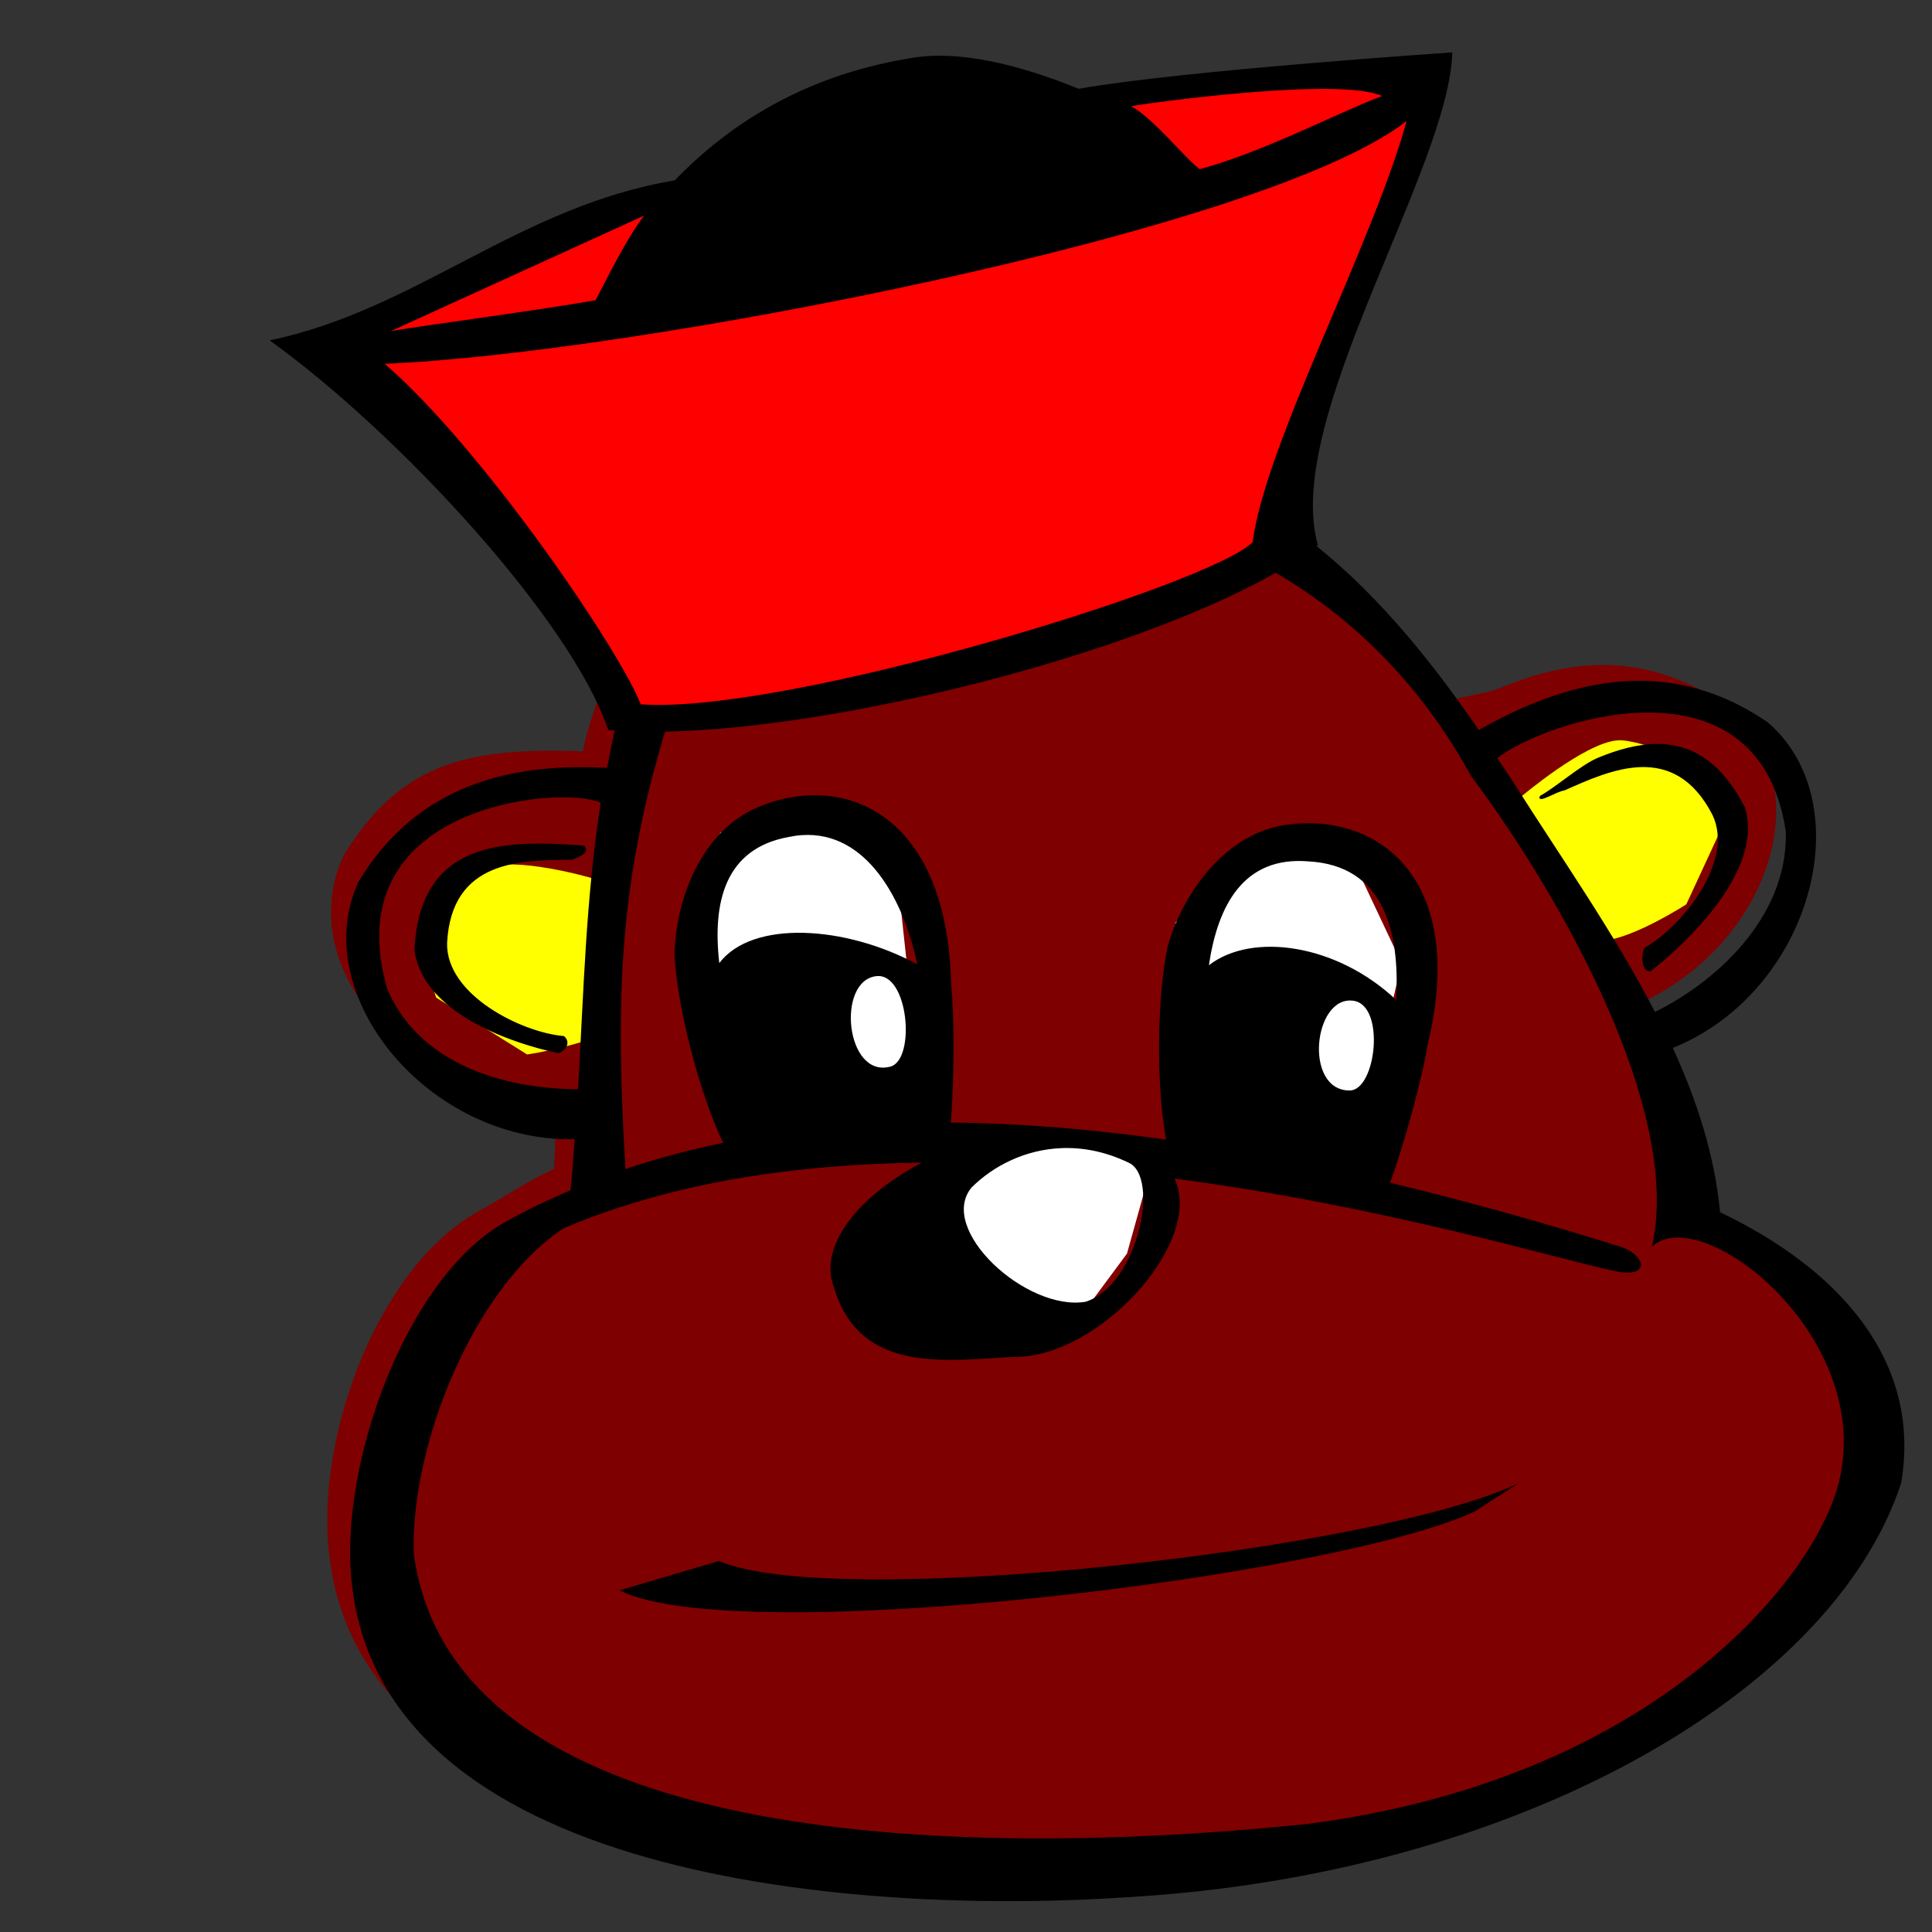 <?xml version="1.0"?><svg width="128" height="128" xmlns="http://www.w3.org/2000/svg">

 <rect width="100%" height="100%" fill="#333333" stroke="none"/>

 <g>
  <title>Layer 1</title>
  <g id="layer1">
   <g transform="matrix(0.637, 0, 0, 0.637, 6.491, 1.184)" id="g1355">
    <path fill="#7f0000" fill-rule="nonzero" stroke-width="1px" id="path4002" d="m92.464,42.259c-15.416,-0.118 -29.963,1.243 -38.134,21.717c-1.065,3.638 -3.265,8.887 -3.905,12.316c-1.392,-0.071 -3.603,-0.106 -5.025,-0.054c-7.99,0.293 -14.43,1.917 -19.874,10.932c-5.399,11.685 6.91,25.344 22.169,25.015c-0.129,1.749 -0.096,5.739 -0.272,7.547c-2.232,0.964 -5.534,3.106 -7.614,4.265c-10.494,5.573 -17.188,23.33 -15.776,35.702c3.472,31.876 54.744,33.202 79.535,31.49c40.364,-2.268 71.705,-20.007 78.885,-41.978c2.134,-12.641 -6.844,-21.227 -19.32,-27.189c-0.556,-5.918 -1.443,-13.525 -3.953,-19.012c14.377,-5.78 20.367,-22.801 10.514,-31.3c-8.684,-5.958 -16.42,-5.076 -23.817,-2.04c-1.906,0.783 -5.631,1.074 -7.367,2.038c-10.928,-16.01 -22.111,-26.669 -39.715,-27.248c-2.117,-0.048 -4.129,-2.185 -6.332,-2.202z"/>
    <path fill="#7f0000" fill-rule="evenodd" stroke-width="1px" id="path6282" d="m161.936,130.128l-48.077,-10.897l-32.051,-3.205l-33.654,8.333l-13.141,17.308l-2.885,27.564l22.436,16.987l50.641,7.372l44.872,-8.013l31.41,-22.436l5.128,-17.628l-15.385,-19.551c0,0 -9.615,0 -9.295,4.167z"/>
    <path fill="#ffffff" fill-rule="evenodd" stroke-width="1px" id="path5522" d="m63.04,108.227l-1.903,-13.956l3.595,-9.516l11.419,-2.538l7.19,8.881l2.538,23.472l2.115,2.115l14.591,0l9.304,1.269l0.211,-23.895l8.035,-7.824l10.15,0.846l5.286,11.207l-4.441,19.454l-21.569,1.692l-2.538,9.093l-4.229,5.709l-17.974,3.172l3.383,-18.397l-7.401,-3.172l-17.763,-7.613z"/>
    <path fill="#ffff00" fill-rule="evenodd" stroke-width="1px" id="path7800" d="m51.345,89.465c0,0 -8.089,-2.368 -11.246,-0.986c-2.184,0.956 -6.905,6.905 -6.905,6.905l1.973,6.511l9.47,5.919c0,0 2.762,-0.395 5.919,-1.381c1.191,-0.372 0.789,-14.797 0.789,-16.968z"/>
    <path fill="#ffff00" fill-rule="evenodd" stroke-width="1px" id="path8560" d="m147.963,81.05c0,0 6.651,-5.661 10.088,-5.907c2.378,-0.17 9.325,2.901 9.325,2.901l1.282,6.681l-3.46,7.475c0,0 -4.799,3.106 -8.052,3.701c-1.227,0.225 -8.174,-12.929 -9.184,-14.85z"/>
    <path fill="#000000" fill-rule="nonzero" stroke-width="1px" id="path1288" d="m95.797,45.259c-15.416,-0.118 -32.207,1.724 -40.378,22.198c-1.065,3.638 -1.822,7.124 -2.463,10.554c-1.392,-0.071 -2.802,-0.106 -4.224,-0.054c-7.99,0.293 -16.193,2.878 -21.636,11.893c-5.399,11.685 7.231,27.107 22.49,26.778c-0.129,1.749 -0.256,3.495 -0.432,5.304c-2.232,0.964 -4.412,1.984 -6.492,3.143c-10.494,5.573 -17.669,25.413 -16.257,37.786c3.472,31.876 55.706,34.324 80.497,32.611c40.364,-2.268 73.468,-21.129 80.648,-43.1c2.134,-12.641 -6.364,-22.188 -18.839,-28.15c-0.556,-5.918 -2.405,-11.602 -4.915,-17.089c14.377,-5.78 19.726,-25.365 9.873,-33.864c-8.684,-5.958 -17.222,-4.916 -24.618,-1.88c-1.906,0.783 -3.708,1.715 -5.444,2.679c-10.928,-16.01 -23.714,-28.111 -41.318,-28.69c-2.117,-0.048 -4.29,-0.102 -6.492,-0.119zm-1.231,4.699c17.189,0.371 36.979,8.285 48.253,28.906c9.363,12.525 22.004,34.878 18.806,48.944c5.559,-5.201 26.438,11.939 17.953,28.442c-4.036,8.638 -19.59,27.078 -53.6,31.574c-41.447,4.303 -89.353,0.86 -93.135,-28.15c-0.32,-11.202 6.19,-27.572 15.587,-33.789c11.413,-4.839 24.357,-6.659 37.267,-6.827c-6.461,3.389 -10.81,8.594 -9.16,12.941c2.752,9.437 12.366,7.497 19.12,7.259c8.591,-0.158 19.402,-11.932 16.311,-18.536c21.774,2.865 40.002,8.406 45.444,9.538c4.277,1.072 3.66,-1.685 0.702,-2.528c-8.295,-2.59 -16.195,-4.776 -23.732,-6.578c1.4,-3.787 3.307,-10.625 3.9,-14.302c3.996,-16.474 -4.221,-23.351 -12.876,-23.084c-0.577,0.018 -1.162,0.071 -1.739,0.151c-6.195,0.805 -10.731,6.83 -12.401,12.617c-1.114,5.281 -1.231,14.35 -0.173,20.135c-7.945,-1.126 -15.396,-1.709 -22.393,-1.772c0.345,-4.076 0.399,-10.834 0.032,-14.432c-0.322,-13.769 -6.801,-19.34 -13.665,-19.606c-1.584,-0.061 -3.187,0.159 -4.742,0.627c-0.553,0.166 -1.105,0.367 -1.642,0.594c-5.777,2.379 -8.599,9.371 -8.717,15.393c0.289,5.402 2.532,14.218 5.055,19.53c-3.536,0.729 -6.929,1.634 -10.165,2.733c-1.192,-20.727 -0.701,-33.694 7.788,-56.3c2.959,-7.477 14.586,-12.951 28.517,-13.459c1.119,-0.041 2.257,-0.046 3.403,-0.022zm66.379,22.295c6.671,-0.087 13.159,2.709 14.604,12.379c0.239,9.306 -7.895,15.975 -13.611,18.752c-4.301,-8.306 -9.858,-16.183 -14.637,-23.732c-0.573,-0.914 -1.179,-1.763 -1.761,-2.657c2.352,-1.868 8.94,-4.657 15.404,-4.742zm1.264,3.262c-2.025,-0.008 -4.121,0.583 -6.168,1.426c-1.82,0.749 -4.395,3.077 -6.071,3.984c-0.357,0.95 1.745,-0.492 2.55,-0.571c4.779,-2.12 11.39,-5.201 15.393,2.528c2.355,4.879 -3.248,11.714 -7.065,13.837c-0.412,0.834 -0.273,2.578 0.627,2.441c0.001,-0.001 12.235,-9.16 9.819,-17.035c-2.518,-4.928 -5.709,-6.598 -9.085,-6.611zm-113.249,5.563c1.512,0.038 2.651,0.253 3.327,0.551c-1.554,10.04 -1.763,19.559 -2.355,29.792c-6.311,0.016 -16.236,-1.899 -19.854,-10.446c-4.598,-16.118 11.177,-20.09 18.882,-19.897zm24.272,3.921c6.732,-0.433 10.584,6.746 11.979,13.438c-7.437,-4.026 -17.142,-4.659 -20.589,-0.13c-0.721,-6.277 0.56,-11.917 7.227,-13.114c0.475,-0.099 0.934,-0.166 1.383,-0.194zm-28.571,0.907c-5.9,0.21 -11.334,2.183 -11.742,11.029c1.055,8.169 14.959,10.737 14.961,10.737c0.876,-0.247 1.304,-1.182 0.583,-1.772c-4.353,-0.356 -12.279,-4.262 -12.152,-9.679c0.45,-8.692 7.746,-8.618 12.973,-8.663c0.765,-0.261 1.981,-0.752 1.264,-1.469c-1.901,-0.133 -3.92,-0.254 -5.887,-0.184zm81.253,1.826c7.744,0.432 9.513,7.13 9.106,14.41c-6.144,-5.811 -14.976,-7.093 -19.476,-3.608c0.926,-6.25 3.62,-11.369 10.37,-10.802zm-44.969,11.936c3.368,-0.404 4.134,8.696 1.469,9.409c-4.651,1.244 -5.651,-8.907 -1.469,-9.409zm49.635,2.56c3.358,0.48 2.358,9.333 -0.4,9.333c-4.814,-0 -3.77,-9.929 0.4,-9.333zm-30.419,15.328c2.232,-0.097 4.619,0.346 7.032,1.512c3.275,1.449 1.033,12.677 -4.461,14.464c-6.168,1.043 -15.477,-7.534 -11.871,-11.882c2.285,-2.275 5.58,-3.932 9.301,-4.094zm47.594,34.847c-14.558,7.016 -71.161,13.292 -83.165,8.091l-10.348,3.057c12.245,6.163 74.561,-1.409 88.998,-8.231l4.515,-2.917z"/>
    <path fill="#ff0000" fill-rule="nonzero" stroke-width="1px" id="path4000" d="m84.264,5.593c-11.025,1.832 -18.604,7.002 -24.06,12.663c-16.229,3.561 -23.204,11.947 -38.536,15.167c13.544,9.756 28.22,27.467 32.042,38.836c19.355,1.67 57.14,-7.439 70.844,-17.963c-3.712,-13.004 13.827,-36.899 14.192,-49.135c0,0 -25.594,2.093 -36.321,3.997c-5.941,-2.419 -12.976,-4.584 -18.162,-3.565z"/>
    <path fill="none" fill-rule="evenodd" stroke-width="1px" id="path1335" d="m26.949,31.679c0,0 23.718,-12.5 29.487,-14.103c5.769,-1.603 51.282,-11.218 51.282,-11.218l31.731,-2.244l-10.256,7.692l-44.872,12.179l-36.538,6.41c0,0 -19.231,3.205 -20.833,1.282z"/>
    <path fill="#000000" fill-rule="evenodd" stroke-width="1px" id="path2103" d="m55.128,29.487l7.372,-14.103l7.372,-5.769l11.859,-4.167l19.551,2.885l8.333,10.897l-41.026,9.295l-13.462,0.962z"/>
    <path fill="#000000" fill-rule="nonzero" stroke-width="1px" id="path1330" d="m84.264,4.235c-11.025,1.832 -18.816,7.002 -24.271,12.663c-16.229,2.715 -26.799,13.428 -42.131,16.647c13.544,9.756 31.391,29.158 35.214,40.527c19.355,1.67 60.101,-8.708 73.805,-19.232c-3.712,-13.004 13.616,-39.014 13.981,-51.249c0,0 -28.131,1.882 -38.858,3.785c-5.941,-2.419 -12.553,-4.161 -17.739,-3.142zm-3.444,3.265c9.279,-0.87 19.966,5.391 24.074,9.225c-12.772,5.953 -30.565,10.62 -44.554,11.672c0.821,-5.578 2.402,-16.163 18.276,-20.544c0.74,-0.17 1.47,-0.284 2.204,-0.352zm52.735,0.627c-4.521,1.699 -12.426,5.863 -18.955,7.606c-1.413,-0.985 -4.827,-5.305 -7.147,-6.545c1.856,-0.338 21.672,-3.086 26.102,-1.061zm-76.747,12.436c-1.81,2.335 -3.938,6.687 -5.057,8.802c-5.229,0.944 -17.442,2.567 -21.266,3.205l26.322,-12.006zm79.302,-9.838c-3.563,12.91 -14.705,33.602 -16.021,43.817c-4.525,4.47 -48.668,17.955 -63.638,16.851c-2.149,-5.548 -16.313,-26.47 -26.629,-35.415c25.414,-1.001 91.492,-13.67 106.288,-25.254z"/>
   </g>
  </g>
 </g>
</svg>
